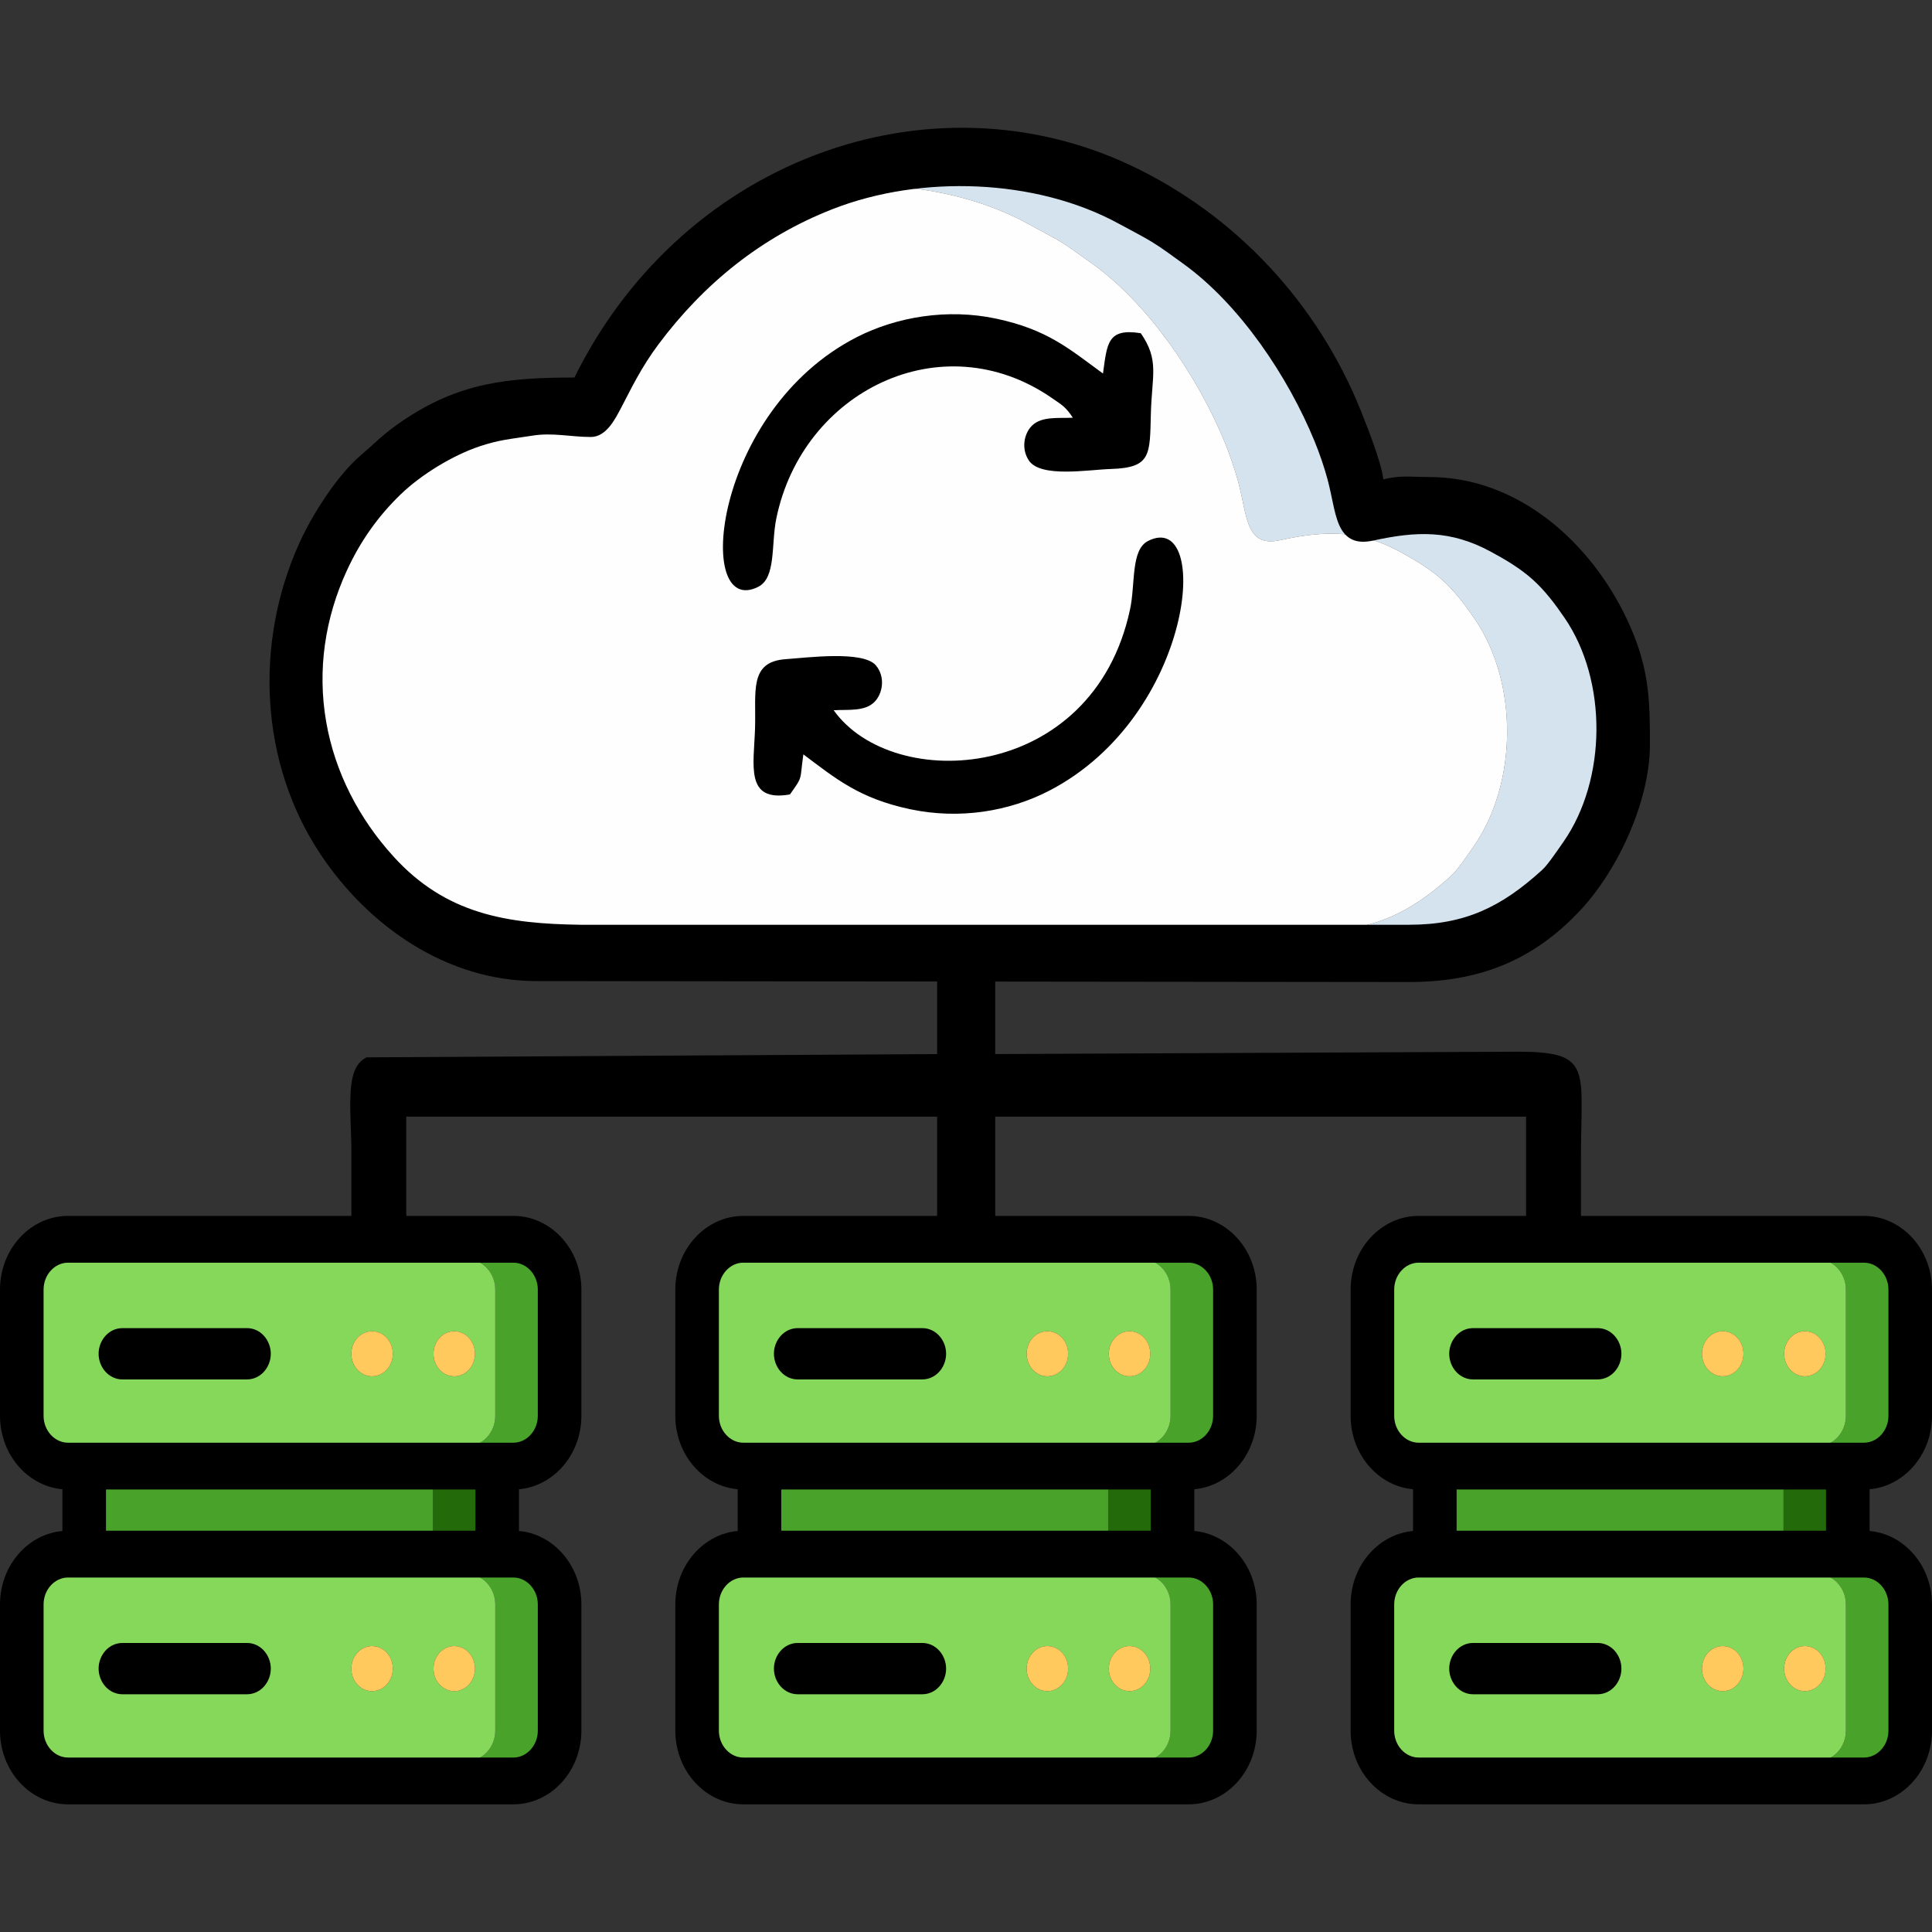 <?xml version="1.0" encoding="UTF-8"?>
<!DOCTYPE svg PUBLIC "-//W3C//DTD SVG 1.1//EN" "http://www.w3.org/Graphics/SVG/1.1/DTD/svg11.dtd">
<!-- Creator: CorelDRAW (OEM Version) -->
<svg xmlns="http://www.w3.org/2000/svg" xml:space="preserve" width="180.622mm" height="180.622mm" version="1.1" style="shape-rendering:geometricPrecision; text-rendering:geometricPrecision; image-rendering:optimizeQuality; fill-rule:evenodd; clip-rule:evenodd"
viewBox="0 0 18062.22 18062.22"
 xmlns:xlink="http://www.w3.org/1999/xlink"
 xmlns:xodm="http://www.corel.com/coreldraw/odm/2003">
 <rect x="0" y="0" width="18062.22" height="18062.22" fill="#333333" stroke="none"/>
 <defs>
  <style type="text/css">
   <![CDATA[
    .fil1 {fill:#FEFEFE}
    .fil2 {fill:black}
    .fil5 {fill:#236B0A}
    .fil3 {fill:#49A32B}
    .fil4 {fill:#86D85B}
    .fil0 {fill:#D5E3EF}
    .fil6 {fill:#FFC95D}
   ]]>
  </style>
 </defs>
 <g id="Layer_x0020_1">
  <g id="_3193679152464">
   <path class="fil0" d="M12646.07 8676.33l527.89 0c541.27,0 887.42,-178.08 1261.85,-518.26 58.24,-52.93 156.34,-198.51 206.17,-270.12 415,-596.67 418.09,-1532.7 11.55,-2127.49 -218.78,-320.14 -358.62,-444.89 -703.37,-630.96 -380.33,-205.28 -700.56,-197.22 -1117.94,-106.09 -19.06,4.16 -36.9,6.99 -53.68,8.65 99.54,26.89 200.35,67.38 305.78,124.28 344.74,186.07 484.58,310.82 703.37,630.96 406.54,594.79 403.45,1530.83 -11.56,2127.5 -49.82,71.61 -147.93,217.18 -206.17,270.12 -290.26,263.71 -563.54,429.97 -923.89,491.41zm-17.26 -3674.87c-117.23,-80.04 -125.88,-297.74 -188.04,-528.19 -29.08,-107.87 -85.23,-268.87 -122.84,-360.65 -257.49,-628.29 -719.78,-1300.82 -1240.98,-1674.59 -332.49,-238.44 -248.98,-179.65 -595.65,-370.14 -590.37,-324.39 -1351.34,-425.04 -2046.49,-317.34 420.67,38.25 830.64,151.87 1180.64,344.18 346.68,190.49 263.16,131.71 595.65,370.15 521.2,373.76 983.5,1046.29 1240.98,1674.58 37.61,91.79 93.76,252.79 122.84,360.65 87.05,322.74 69.14,620.52 391.46,550.14 243.46,-53.15 453.86,-78.02 662.43,-48.79z"/>
   <path class="fil1" d="M5799.15 8676.33l6348.91 0 498.02 0c360.34,-61.44 633.62,-227.7 923.88,-491.41 58.24,-52.93 156.35,-198.51 206.17,-270.12 415.01,-596.67 418.1,-1532.71 11.55,-2127.5 -218.78,-320.13 -358.62,-444.89 -703.37,-630.96 -105.42,-56.9 -206.22,-97.39 -305.77,-124.28l0 0c-64.4,6.36 -112.59,-5.2 -149.84,-30.68l0.11 0.08c-208.57,-29.23 -418.97,-4.36 -662.43,48.79 -322.32,70.38 -304.41,-227.4 -391.46,-550.14 -29.08,-107.87 -85.23,-268.86 -122.84,-360.65 -257.48,-628.29 -719.78,-1300.82 -1240.98,-1674.58 -332.49,-238.44 -248.97,-179.66 -595.65,-370.15 -350,-192.31 -759.97,-305.94 -1180.63,-344.18 -233.04,36.1 -458.7,95.63 -668.03,177.99 -651.59,256.38 -1196.91,685.18 -1636.64,1273.71 -339.56,454.47 -393.78,852.2 -606.76,852.2 -207.16,0 -349.16,-44.29 -546.58,-12.74 -229.65,36.71 -306.03,36.93 -496.86,99.77 -264.98,87.25 -567.94,277.11 -755.38,458.16 -210.18,203.01 -377.91,434.12 -510.93,723.8 -433.87,944.73 -233.59,1962.33 443.67,2706.37 522.45,573.97 1136.55,641.58 1823.81,647.11 57.34,0.46 190.75,0.49 318.26,0.35l-0.23 -0.94zm7033.08 -3652.92c-4.89,1.06 -9.68,2.02 -14.4,2.93 4.71,-0.89 9.51,-1.87 14.4,-2.93zm-15.8 3.19c-4.07,0.77 -8.1,1.45 -12.05,2.09 3.95,-0.64 7.98,-1.32 12.05,-2.09zm-16.08 2.72c-2.77,0.41 -5.51,0.81 -8.21,1.17 2.71,-0.36 5.44,-0.76 8.21,-1.17zm-3515.34 -3307.02c-5.07,-0.44 -10.14,-0.9 -15.21,-1.3 5.07,0.4 10.14,0.86 15.21,1.3zm-133.29 -8.99c-5.3,-0.25 -10.61,-0.53 -15.91,-0.76l15.91 0.76zm-48.74 -2.05c-6.25,-0.22 -12.52,-0.39 -18.78,-0.59 6.26,0.2 12.53,0.37 18.78,0.59zm-271.8 0.79c-4.68,0.19 -9.35,0.42 -14.04,0.64 4.69,-0.21 9.36,-0.45 14.04,-0.64zm-265.5 20.78c-4.76,0.55 -9.51,1.15 -14.26,1.72 4.75,-0.56 9.5,-1.17 14.26,-1.72z"/>
   <path class="fil2" d="M10311.66 3491.9c-310.43,-225.18 -514.79,-410.97 -1001.08,-513.54 -454.81,-95.95 -927.71,-16.18 -1297.99,172.4 -1351.15,688.14 -1525.94,2637.12 -924.71,2335.79 169.58,-85 119.96,-394.71 169.75,-638.47 242.87,-1188.98 1544.6,-1835.61 2571.78,-1130.13 101.41,69.67 132.55,84.66 200.59,187.18 -133.13,6.65 -291.29,-15.73 -382.64,74.92 -74.91,74.34 -100.94,216.78 -28.73,324.87 110.23,164.97 557.8,85.95 768.26,79.48 377.17,-11.59 362.52,-132.48 372.55,-518.97 9.29,-358.08 81.03,-496.88 -94.35,-750.27 -311.67,-49.04 -314.3,93.37 -353.43,376.74z"/>
   <path class="fil2" d="M7510.6 7052.53c302.54,226.72 523.14,412.71 1000.81,513.31 459.89,96.84 922.7,20.46 1297.14,-173.3 1363.06,-705.33 1519.06,-2635.35 925.25,-2335.37 -163.6,82.64 -117.55,398.41 -168.82,638.99 -345.79,1622.42 -2214.71,1723.95 -2771.09,943.83 133.05,-8.23 289,14.13 380.25,-76.46 79.52,-78.94 104.57,-234.71 15.25,-342.04 -118.4,-142.29 -648.64,-72.17 -843.25,-58.91 -346.07,23.58 -276.58,304.92 -287.23,646.41 -10.8,346.3 -95.82,692.96 326.22,618.13 124.83,-176.26 89.65,-122.11 125.47,-374.59z"/>
   <path class="fil3" d="M17257.02 12055.8l0 1181.03c0,154.6 -117.06,281.81 -259.34,281.81l428.57 0c142.27,0 259.34,-127.21 259.34,-281.81l0 -1181.03c0,-154.61 -117.07,-281.82 -259.34,-281.82l-428.57 0c142.28,0 259.34,127.21 259.34,281.82zm-12626.9 0l0 1181.03c0,154.6 -117.07,281.81 -259.34,281.81l428.56 0c142.28,0 259.35,-127.21 259.35,-281.81l0 -1181.03c0,-154.61 -117.07,-281.82 -259.35,-281.82l-428.56 0c142.27,0 259.34,127.21 259.34,281.82zm0 2943.44l0 1181.02c0,154.6 -117.07,281.81 -259.34,281.81l428.56 0c142.28,0 259.35,-127.21 259.35,-281.81l0 -1181.02c0,-154.62 -117.07,-281.83 -259.35,-281.83l-428.56 0c142.27,0 259.34,127.21 259.34,281.83zm6313.45 -2943.44l0 1181.03c0,154.6 -117.07,281.81 -259.34,281.81l428.57 0c142.27,0 259.34,-127.21 259.34,-281.81l0 -1181.03c0,-154.61 -117.07,-281.82 -259.34,-281.82l-428.57 0c142.27,0 259.34,127.21 259.34,281.82zm0 2943.44l0 1181.02c0,154.6 -117.07,281.81 -259.34,281.81l428.57 0c142.27,0 259.34,-127.21 259.34,-281.81l0 -1181.02c0,-154.62 -117.07,-281.83 -259.34,-281.83l-428.57 0c142.27,0 259.34,127.21 259.34,281.83zm6313.45 0l0 1181.02c0,154.6 -117.06,281.81 -259.34,281.81l428.57 0c142.27,0 259.34,-127.21 259.34,-281.81l0 -1181.02c0,-154.62 -117.07,-281.83 -259.34,-281.83l-428.57 0c142.28,0 259.34,127.21 259.34,281.83z"/>
   <path class="fil4" d="M16105.48 15810.53c-107.08,0 -193.9,-94.34 -193.9,-210.71 0,-116.38 86.82,-210.69 193.9,-210.69 107.1,0 193.9,94.31 193.9,210.69 0,116.37 -86.8,210.71 -193.9,210.71zm-12626.9 0c-107.09,0 -193.89,-94.34 -193.89,-210.71 0,-116.38 86.8,-210.69 193.89,-210.69 107.1,0 193.9,94.31 193.9,210.69 0,116.37 -86.8,210.71 -193.9,210.71zm574.25 -210.71c0,-116.38 86.8,-210.69 193.89,-210.69 107.09,0 193.91,94.31 193.91,210.69 0,116.37 -86.82,210.71 -193.91,210.71 -107.09,0 -193.89,-94.34 -193.89,-210.71zm577.29 580.44l0 -1181.02c0,-154.62 -117.07,-281.83 -259.34,-281.83l-3734.82 0c-142.26,0 -259.34,127.22 -259.34,281.83l0 1181.02c0,154.6 117.07,281.81 259.34,281.81l3734.82 0c142.27,0 259.34,-127.21 259.34,-281.81zm-3485.13 -371.4c-105.78,0 -192.35,-94.06 -192.35,-209.04 0,-114.96 86.56,-209.02 192.35,-209.02l1163.52 0c105.8,0 192.35,94.06 192.35,209.03 0,114.97 -86.56,209.03 -192.35,209.03l-1163.52 0zm2333.59 -2941.78c-107.09,0 -193.89,-94.32 -193.89,-210.69 0,-116.38 86.8,-210.69 193.89,-210.69 107.1,0 193.9,94.31 193.9,210.69 0,116.37 -86.8,210.69 -193.9,210.69zm574.25 -210.69c0,-116.38 86.8,-210.69 193.89,-210.69 107.09,0 193.91,94.31 193.91,210.69 0,116.37 -86.82,210.69 -193.91,210.69 -107.09,0 -193.89,-94.32 -193.89,-210.69zm577.29 580.44l0 -1181.03c0,-154.61 -117.07,-281.82 -259.34,-281.82l-3734.82 0c-142.26,0 -259.34,127.21 -259.34,281.82l0 1181.03c0,154.59 117.07,281.81 259.34,281.81l3734.82 0c142.27,0 259.34,-127.21 259.34,-281.81zm-3485.13 -371.41c-105.78,0 -192.35,-94.07 -192.35,-209.03 0,-114.96 86.56,-209.02 192.35,-209.02l1163.52 0c105.8,0 192.35,94.06 192.35,209.03 0,114.95 -86.56,209.02 -192.35,209.02l-1163.52 0zm8647.04 2945.11c-107.09,0 -193.9,-94.34 -193.9,-210.71 0,-116.38 86.81,-210.69 193.9,-210.69 107.1,0 193.9,94.31 193.9,210.69 0,116.37 -86.8,210.71 -193.9,210.71zm574.25 -210.71c0,-116.38 86.8,-210.69 193.89,-210.69 107.09,0 193.9,94.31 193.9,210.69 0,116.37 -86.81,210.71 -193.9,210.71 -107.09,0 -193.89,-94.34 -193.89,-210.71zm577.29 580.44l0 -1181.02c0,-154.62 -117.07,-281.83 -259.34,-281.83l-3734.82 0c-142.26,0 -259.34,127.22 -259.34,281.83l0 1181.02c0,154.6 117.08,281.81 259.34,281.81l3734.82 0c142.27,0 259.34,-127.21 259.34,-281.81zm-3485.12 -371.4c-105.79,0 -192.36,-94.06 -192.36,-209.04 0,-114.96 86.56,-209.02 192.36,-209.02l1163.51 0c105.8,0 192.36,94.06 192.36,209.03 0,114.97 -86.57,209.03 -192.36,209.03l-1163.51 0zm2333.58 -2941.78c-107.09,0 -193.9,-94.32 -193.9,-210.69 0,-116.38 86.81,-210.69 193.9,-210.69 107.1,0 193.9,94.31 193.9,210.69 0,116.37 -86.8,210.69 -193.9,210.69zm574.25 -210.69c0,-116.38 86.8,-210.69 193.89,-210.69 107.09,0 193.9,94.31 193.9,210.69 0,116.37 -86.81,210.69 -193.9,210.69 -107.09,0 -193.89,-94.32 -193.89,-210.69zm577.29 580.44l0 -1181.03c0,-154.61 -117.07,-281.82 -259.34,-281.82l-3734.82 0c-142.26,0 -259.34,127.21 -259.34,281.82l0 1181.03c0,154.59 117.08,281.81 259.34,281.81l3734.82 0c142.27,0 259.34,-127.21 259.34,-281.81zm-3485.12 -371.41c-105.79,0 -192.36,-94.07 -192.36,-209.03 0,-114.96 86.56,-209.02 192.36,-209.02l1163.51 0c105.8,0 192.36,94.06 192.36,209.03 0,114.95 -86.57,209.02 -192.36,209.02l-1163.51 0zm9221.28 2734.4c0,-116.38 86.8,-210.69 193.9,-210.69 107.09,0 193.89,94.31 193.89,210.69 0,116.37 -86.8,210.71 -193.89,210.71 -107.1,0 -193.9,-94.34 -193.9,-210.71zm577.29 580.44l0 -1181.02c0,-154.62 -117.06,-281.83 -259.34,-281.83l-3734.81 0c-142.27,0 -259.35,127.22 -259.35,281.83l0 1181.02c0,154.6 117.07,281.81 259.35,281.81l3734.81 0c142.28,0 259.34,-127.21 259.34,-281.81zm-3485.12 -371.4c-105.79,0 -192.36,-94.06 -192.36,-209.04 0,-114.96 86.56,-209.02 192.36,-209.02l1163.51 0c105.8,0 192.36,94.06 192.36,209.03 0,114.97 -86.57,209.03 -192.36,209.03l-1163.51 0zm2333.58 -2941.78c-107.08,0 -193.9,-94.32 -193.9,-210.69 0,-116.38 86.82,-210.69 193.9,-210.69 107.1,0 193.9,94.31 193.9,210.69 0,116.37 -86.8,210.69 -193.9,210.69zm574.25 -210.69c0,-116.38 86.8,-210.69 193.9,-210.69 107.09,0 193.89,94.31 193.89,210.69 0,116.37 -86.8,210.69 -193.89,210.69 -107.1,0 -193.9,-94.32 -193.9,-210.69zm577.29 580.44l0 -1181.03c0,-154.61 -117.06,-281.82 -259.34,-281.82l-3734.81 0c-142.27,0 -259.35,127.21 -259.35,281.82l0 1181.03c0,154.59 117.07,281.81 259.35,281.81l3734.81 0c142.28,0 259.34,-127.21 259.34,-281.81zm-3485.12 -371.41c-105.79,0 -192.36,-94.07 -192.36,-209.03 0,-114.96 86.56,-209.02 192.36,-209.02l1163.51 0c105.8,0 192.36,94.06 192.36,209.03 0,114.95 -86.57,209.02 -192.36,209.02l-1163.51 0z"/>
   <path class="fil5" d="M16673.6 13894.41l0 447.24 428.57 0 0 -447.24 -428.57 0zm-6313.45 0l0 447.24 428.56 0 0 -447.24 -428.56 0zm-6313.45 0l0 447.24 428.56 0 0 -447.24 -428.56 0z"/>
   <path class="fil3" d="M4046.7 14341.65l0 -447.24 -3086.66 0 0 447.24 3086.66 0zm12626.9 0l0 -447.24 -3086.65 0 0 447.24 3086.65 0zm-6313.45 0l0 -447.24 -3086.65 0 0 447.24 3086.65 0z"/>
   <path class="fil6" d="M16105.48 15389.13c-107.08,0 -193.9,94.31 -193.9,210.69 0,116.37 86.82,210.71 193.9,210.71 107.1,0 193.9,-94.34 193.9,-210.71 0,-116.38 -86.8,-210.69 -193.9,-210.69zm-12052.65 210.69c0,116.37 86.8,210.71 193.89,210.71 107.09,0 193.91,-94.34 193.91,-210.71 0,-116.38 -86.82,-210.69 -193.91,-210.69 -107.09,0 -193.89,94.31 -193.89,210.69zm6507.34 -210.69c-107.09,0 -193.89,94.31 -193.89,210.69 0,116.37 86.8,210.71 193.89,210.71 107.09,0 193.9,-94.34 193.9,-210.71 0,-116.38 -86.81,-210.69 -193.9,-210.69zm-574.24 210.69c0,-116.38 -86.8,-210.69 -193.9,-210.69 -107.09,0 -193.9,94.31 -193.9,210.69 0,116.37 86.81,210.71 193.9,210.71 107.1,0 193.9,-94.34 193.9,-210.71zm-193.9 -3154.12c-107.09,0 -193.9,94.31 -193.9,210.69 0,116.37 86.81,210.69 193.9,210.69 107.1,0 193.9,-94.32 193.9,-210.69 0,-116.38 -86.8,-210.69 -193.9,-210.69zm574.25 210.69c0,116.37 86.8,210.69 193.89,210.69 107.09,0 193.9,-94.32 193.9,-210.69 0,-116.38 -86.81,-210.69 -193.9,-210.69 -107.09,0 -193.89,94.31 -193.89,210.69zm-6313.45 0c0,116.37 86.8,210.69 193.89,210.69 107.09,0 193.91,-94.32 193.91,-210.69 0,-116.38 -86.82,-210.69 -193.91,-210.69 -107.09,0 -193.89,94.31 -193.89,210.69zm-574.25 210.69c107.1,0 193.9,-94.32 193.9,-210.69 0,-116.38 -86.8,-210.69 -193.9,-210.69 -107.09,0 -193.89,94.31 -193.89,210.69 0,116.37 86.8,210.69 193.89,210.69zm0 2522.05c-107.09,0 -193.89,94.31 -193.89,210.69 0,116.37 86.8,210.71 193.89,210.71 107.1,0 193.9,-94.34 193.9,-210.71 0,-116.38 -86.8,-210.69 -193.9,-210.69zm13588.94 210.69c0,-116.38 -86.8,-210.69 -193.89,-210.69 -107.1,0 -193.9,94.31 -193.9,210.69 0,116.37 86.8,210.71 193.9,210.71 107.09,0 193.89,-94.34 193.89,-210.71zm-387.79 -2943.43c0,116.37 86.8,210.69 193.9,210.69 107.09,0 193.89,-94.32 193.89,-210.69 0,-116.38 -86.8,-210.69 -193.89,-210.69 -107.1,0 -193.9,94.31 -193.9,210.69zm-574.25 210.69c107.1,0 193.9,-94.32 193.9,-210.69 0,-116.38 -86.8,-210.69 -193.9,-210.69 -107.08,0 -193.9,94.31 -193.9,210.69 0,116.37 86.82,210.69 193.9,210.69z"/>
   <path class="fil2" d="M3285.2 11367.38l0 -599.33c0,-178.21 -16.59,-360.6 -8.38,-537.84 5.53,-119.52 24.54,-279.48 143.42,-341.59l6.61 -3.46 5334.35 -30.52 0 -678.56 -3491.07 -3.84 -255.01 0c-835.34,0 -1569.74,-510.12 -2020.71,-1188.7 -281.39,-423.41 -437.63,-916.74 -468.92,-1423.04 -31.52,-510.12 64.51,-1027 276.95,-1491.84 121.57,-265.99 353.04,-628.62 576.33,-817.6 60.05,-50.82 116.72,-104.34 175.62,-156.27 66.09,-58.27 134.45,-109.52 207.31,-159.08 530.34,-360.72 984.74,-405.37 1608.69,-406.24 468.53,-951.7 1262.49,-1705.46 2258.3,-2082.99 956.57,-362.65 2015.8,-338.17 2944.71,100.83 979.8,463.04 1744.47,1286.97 2148.41,2291.34 43.33,107.77 85.54,215.94 123.61,325.7 32.17,92.73 73.44,214.26 87.84,316.95 61.62,-14.35 121.07,-24.15 185.87,-25.4 80.03,-1.53 161.62,3.76 242.08,3.76 837.43,0 1518.8,617.95 1856.11,1345.06 85.61,184.54 146.92,367.55 177.53,568.99 29.41,193.63 30.21,392.11 30.21,587.58 0,521.61 -292.38,1161.76 -643.02,1540.32 -449.73,485.55 -963.83,680.02 -1614.27,679.3l-3863.52 -4.25 0 677.66 4790.66 -21.68c135.44,-0.61 301.23,-3.2 433.78,24.73 88.72,18.69 165.82,53.55 209.72,136.59 43.95,83.14 47.1,204.61 47.93,296.84 1.52,169.57 -6.1,340.04 -6.1,509.96l0 566.62 2646.01 0c173.49,0 333.51,76.15 450.21,202.98 121.43,131.94 185.76,306.67 185.76,485.44l0 1181.03c0,178.76 -64.34,353.48 -185.76,485.43 -104.52,113.57 -244.2,186.92 -397.66,200.63l0 390.27c153.46,13.71 293.14,87.06 397.66,200.63 121.43,131.95 185.76,306.67 185.76,485.44l0 1181.03c0,178.77 -64.33,353.49 -185.76,485.44 -116.7,126.82 -276.72,202.97 -450.21,202.97 -1387.8,0 -2775.59,0 -4163.38,0 -173.5,0 -333.5,-76.15 -450.2,-202.97 -121.43,-131.95 -185.77,-306.68 -185.77,-485.44l0 -1181.03c0,-178.77 64.33,-353.48 185.77,-485.44 104.51,-113.58 244.19,-186.92 397.66,-200.63l0 -390.27c-153.47,-13.71 -293.14,-87.06 -397.66,-200.62 -121.43,-131.95 -185.77,-306.68 -185.77,-485.44l0 -1181.03c0,-178.76 64.34,-353.5 185.77,-485.44 116.7,-126.83 276.7,-202.98 450.2,-202.98l1004.41 0 0 -928.15 -4963.03 0 0 928.15 1808.55 0c173.49,0 333.51,76.16 450.2,202.98 121.43,131.95 185.76,306.67 185.76,485.44l0 1181.03c0,178.76 -64.34,353.48 -185.76,485.43 -104.51,113.57 -244.19,186.92 -397.65,200.63l0 390.27c153.46,13.71 293.15,87.06 397.65,200.63 121.43,131.96 185.76,306.67 185.76,485.44l0 1181.03c0,178.77 -64.34,353.49 -185.76,485.44 -116.69,126.81 -276.71,202.97 -450.2,202.97 -1387.8,0 -2775.58,0 -4163.38,0 -173.5,0 -333.5,-76.15 -450.2,-202.97 -121.42,-131.95 -185.77,-306.68 -185.77,-485.44l0 -1181.03c0,-178.77 64.34,-353.48 185.77,-485.44 104.51,-113.58 244.18,-186.92 397.65,-200.63l0 -390.27c-153.47,-13.71 -293.14,-87.06 -397.65,-200.63 -121.42,-131.94 -185.77,-306.67 -185.77,-485.43l0 -1181.03c0,-178.76 64.35,-353.5 185.77,-485.44 116.7,-126.83 276.7,-202.98 450.2,-202.98l1811.78 0 0 -928.15 -4963.02 0 0 928.15 1001.16 0c173.5,0 333.51,76.15 450.21,202.98 121.44,131.94 185.76,306.67 185.76,485.44l0 1181.03c0,178.76 -64.33,353.48 -185.76,485.43 -104.51,113.57 -244.19,186.92 -397.66,200.63l0 390.27c153.47,13.71 293.15,87.06 397.66,200.63 121.44,131.95 185.76,306.67 185.76,485.44l0 1181.03c0,178.77 -64.32,353.49 -185.76,485.44 -116.7,126.82 -276.71,202.97 -450.21,202.97 -1387.79,0 -2775.58,0 -4163.38,0 -173.49,0 -333.5,-76.16 -450.2,-202.97 -121.42,-131.95 -185.76,-306.68 -185.76,-485.44l0 -1181.03c0,-178.77 64.33,-353.48 185.76,-485.44 104.52,-113.57 244.19,-186.92 397.65,-200.63l0 -390.27c-153.45,-13.71 -293.13,-87.06 -397.65,-200.63 -121.42,-131.94 -185.76,-306.67 -185.76,-485.43l0 -1181.03c0,-178.76 64.34,-353.5 185.76,-485.44 116.7,-126.82 276.71,-202.98 450.2,-202.98l2649.24 0zm9888.76 -2721.88c521.21,0 861.71,-165.49 1241.12,-510.23 36.18,-32.87 73.13,-83.86 102.1,-123.45 34.07,-46.56 66.55,-94.12 99.49,-141.46 405.73,-583.33 412.67,-1505.45 11.41,-2092.52 -88.47,-129.44 -182.33,-255.1 -299.57,-360.18 -117.8,-105.57 -254.35,-186.22 -392.99,-261.04 -375.37,-202.6 -690.25,-191.84 -1096.71,-103.1 -149.28,32.59 -256.05,-3.05 -318.75,-145.34 -26.97,-61.22 -42.76,-131.13 -56.85,-196.4 -16.67,-77.08 -31.65,-154.27 -52.2,-230.49 -31.73,-117.62 -75.37,-244.17 -121.6,-356.97 -246.63,-601.82 -698.97,-1280.1 -1230.43,-1661.23 -94.08,-67.48 -191.65,-141.64 -290.55,-201.77 -96.8,-58.86 -202.45,-111.73 -301.97,-166.41 -401.77,-220.77 -870.81,-330.56 -1326.77,-351.36 -456.8,-20.83 -935.12,45.85 -1361.61,213.67 -661.51,260.29 -1198.4,694.89 -1623.23,1263.48 -76.45,102.31 -143.91,209.79 -205.85,321.4 -49.62,89.42 -94.68,180.77 -142.45,271.09 -57.69,109.11 -139.81,272.09 -283.16,272.09 -183.94,0 -357.77,-42.52 -541.71,-13.13 -87.32,13.97 -175.55,24.84 -262.56,40.02 -79.02,13.78 -153.28,33.49 -229.53,58.6 -253.92,83.61 -551.8,265.77 -743.61,451.04 -215.42,208.07 -379.12,441.84 -504.33,714.5 -203.92,444.02 -275.92,927.75 -192.47,1410.32 82.11,474.82 307.58,907.2 630.93,1262.43 489.08,537.32 1056.19,627.19 1746.5,636.44l7747.35 0zm4252.29 6102.73l-4163.38 0c-61.98,0 -118.71,27.77 -160.33,72.99 -44.52,48.39 -68.19,112.46 -68.19,178.01l0 1181.03c0,65.54 23.66,129.63 68.19,178.01 41.62,45.23 98.35,72.98 160.33,72.98l4163.38 0c61.96,0 118.72,-27.76 160.34,-72.98 44.52,-48.37 68.18,-112.48 68.18,-178.01l0 -1181.03c0,-65.53 -23.66,-129.63 -68.18,-178.01 -41.62,-45.22 -98.37,-72.99 -160.34,-72.99zm-3654.36 611.74l1163.52 0c129.1,0 223.18,114.85 223.18,239.85 0,124.98 -94.08,239.86 -223.18,239.86l-1163.52 0c-129.09,0 -223.17,-114.87 -223.17,-239.85 0,-125.01 94.06,-239.86 223.17,-239.86zm3299.45 -1434.73l-3453.57 0 0 385.58 3453.57 0 0 -385.58zm354.91 -2120.44l-4163.38 0c-61.98,0 -118.71,27.76 -160.33,72.98 -44.53,48.39 -68.19,112.47 -68.19,178.02l0 1181.03c0,65.53 23.68,129.63 68.19,178.01 41.61,45.22 98.36,72.98 160.33,72.98l4163.38 0c61.97,0 118.72,-27.76 160.34,-72.98 44.51,-48.38 68.18,-112.48 68.18,-178.01l0 -1181.03c0,-65.54 -23.66,-129.63 -68.18,-178.02 -41.62,-45.22 -98.37,-72.98 -160.34,-72.98zm-3654.36 611.74l1163.52 0c129.11,0 223.18,114.84 223.18,239.85 0,125 -94.07,239.85 -223.18,239.85l-1163.52 0c-129.1,0 -223.17,-114.85 -223.17,-239.84 0,-125.01 94.06,-239.86 223.17,-239.86zm-2659.09 2331.69l-4163.38 0c-61.98,0 -118.71,27.76 -160.34,72.99 -44.52,48.39 -68.18,112.47 -68.18,178.01l0 1181.03c0,65.54 23.66,129.63 68.18,178.02 41.63,45.22 98.37,72.97 160.34,72.97l4163.38 0c61.96,0 118.72,-27.76 160.34,-72.98 44.52,-48.37 68.18,-112.48 68.18,-178.01l0 -1181.03c0,-65.53 -23.66,-129.63 -68.18,-178.01 -41.62,-45.22 -98.37,-72.99 -160.34,-72.99zm-3654.35 611.74l1163.51 0c129.1,0 223.19,114.85 223.19,239.85 0,124.98 -94.09,239.86 -223.19,239.86l-1163.51 0c-129.11,0 -223.18,-114.86 -223.18,-239.85 0,-125.01 94.06,-239.86 223.18,-239.86zm3299.45 -1434.73l-3453.58 0 0 385.58 3453.58 0 0 -385.58zm354.9 -2120.44l-4163.38 0c-61.98,0 -118.71,27.75 -160.34,72.98 -44.52,48.39 -68.18,112.47 -68.18,178.02l0 1181.03c0,65.53 23.66,129.63 68.18,178 41.63,45.23 98.36,72.99 160.34,72.99l4163.38 0c61.97,0 118.72,-27.76 160.34,-72.98 44.51,-48.38 68.18,-112.48 68.18,-178.01l0 -1181.03c0,-65.54 -23.66,-129.63 -68.18,-178.02 -41.62,-45.22 -98.37,-72.98 -160.34,-72.98zm-3654.35 611.74l1163.51 0c129.11,0 223.19,114.84 223.19,239.85 0,124.99 -94.08,239.85 -223.19,239.85l-1163.51 0c-129.11,0 -223.18,-114.85 -223.18,-239.84 0,-125.01 94.06,-239.86 223.18,-239.86zm-2659.11 2331.69l-4163.38 0c-61.98,0 -118.7,27.77 -160.33,72.99 -44.52,48.39 -68.19,112.46 -68.19,178.01l0 1181.03c0,65.54 23.66,129.63 68.19,178.01 41.62,45.22 98.36,72.98 160.33,72.98l4163.38 0c61.97,0 118.73,-27.76 160.34,-72.98 44.52,-48.37 68.18,-112.48 68.18,-178.01l0 -1181.03c0,-65.54 -23.66,-129.63 -68.18,-178 -41.61,-45.23 -98.37,-73 -160.34,-73zm-3654.34 611.74l1163.5 0c129.1,0 223.19,114.85 223.19,239.85 0,124.99 -94.08,239.86 -223.19,239.86l-1163.5 0c-129.11,0 -223.19,-114.86 -223.19,-239.85 0,-125.01 94.07,-239.86 223.19,-239.86zm3299.44 -1434.73l-3453.57 0 0 385.58 3453.57 0 0 -385.58zm354.9 -2120.44l-4163.38 0c-61.97,0 -118.71,27.76 -160.33,72.98 -44.53,48.39 -68.19,112.47 -68.19,178.02l0 1181.03c0,65.53 23.68,129.63 68.19,178.01 41.62,45.21 98.36,72.98 160.33,72.98l4163.38 0c61.98,0 118.72,-27.76 160.34,-72.99 44.52,-48.37 68.18,-112.46 68.18,-178l0 -1181.03c0,-65.54 -23.65,-129.63 -68.18,-178.01 -41.61,-45.22 -98.37,-72.99 -160.34,-72.99zm-3654.34 611.74l1163.5 0c129.11,0 223.19,114.84 223.19,239.85 0,125 -94.08,239.85 -223.19,239.85l-1163.5 0c-129.11,0 -223.19,-114.84 -223.19,-239.84 0,-125.01 94.07,-239.86 223.19,-239.86z"/>
  </g>
 </g>
</svg>
